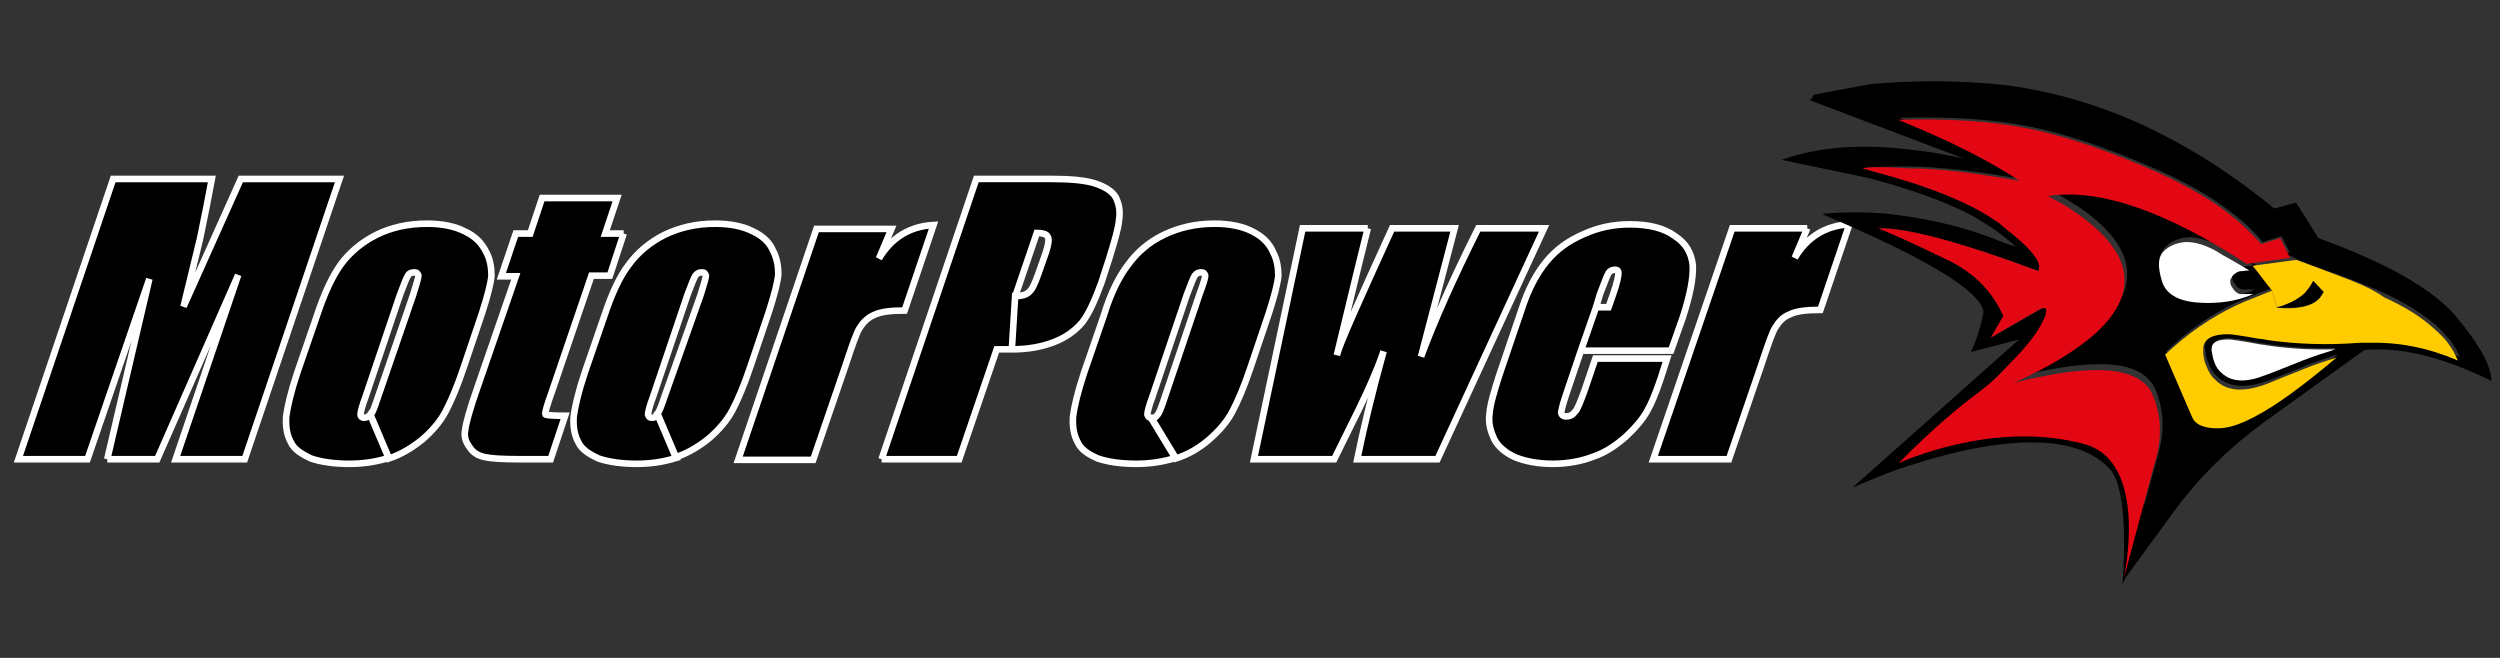 <svg xmlns="http://www.w3.org/2000/svg" xmlns:xlink="http://www.w3.org/1999/xlink" id="Layer_1" x="0px" y="0px" viewBox="0 0 380 100" style="enable-background:new 0 0 380 100;" xml:space="preserve"><rect x="0" y="0" width="380" height="100" fill="#333333" stroke="none"/><style type="text/css">	.st0{stroke:#FFFFFF;stroke-miterlimit:10;}	.st1{fill:#FFFFFF;}	.st2{fill:#FFCC00;}	.st3{fill:#E30613;}</style><g>	<path class="st0" d="M128.4,55.9c1.1-3.3,1.8-5.4,2.3-6.1c0.5-0.8,1.2-1.5,2.1-1.9c1-0.5,2.5-0.7,4.7-0.7l4.4-13  c-3.6,0.2-6.4,1.9-8.3,5.1l1.9-4.5h-11.4l-11.9,35.1h11.4L128.4,55.9"></path>	<path class="st0" d="M114.5,35.2c-1.5-0.8-3.5-1.2-5.8-1.2c-2.9,0-5.4,0.6-7.7,1.7c-2.2,1.1-4.1,2.7-5.4,4.5  c-1.4,1.8-2.6,4.4-3.7,7.7l-3,8.7c-1,3-1.5,5.2-1.7,6.7c-0.1,1.5,0.1,2.8,0.7,3.9c0.5,1.1,1.6,1.8,3.1,2.5c1.5,0.5,3.4,0.8,5.8,0.8  c2.1,0,4.1-0.3,6-0.9L100,63c-0.2,0.3-0.5,0.5-0.9,0.5s-0.5-0.2-0.6-0.5c0-0.3,0.2-1.2,0.8-2.8l5.2-15.4c0.6-1.6,1-2.6,1.2-2.9  c0.3-0.4,0.6-0.5,1-0.5s0.5,0.2,0.6,0.5c0,0.3-0.3,1.3-0.8,2.9L101,60.3c-0.5,1.5-0.8,2.3-1.1,2.6l2.8,6.6c1.8-0.6,3.5-1.6,5.1-2.9  c1.5-1.3,2.7-2.7,3.5-4.2s1.8-3.8,2.8-6.8l2.8-8.3c0.8-2.5,1.3-4.4,1.4-5.6c0-1.2-0.2-2.5-0.8-3.6C117,36.9,116,35.9,114.5,35.2"></path>	<path class="st0" d="M94.8,35.5H92l1.8-5.4H82.4l-1.8,5.4h-2.2L76.2,42h2.2l-5.8,16.8c-1.2,3.4-1.8,5.6-1.9,6.6  c-0.2,1,0.1,1.8,0.7,2.6c0.5,0.8,1.3,1.3,2.4,1.5c0.9,0.2,2.7,0.3,5.1,0.3h4.8l2.2-6.6c-1.9,0-2.9-0.1-3-0.2  c-0.1-0.2,0.2-1.3,1-3.5l6-17.6h2.8L94.8,35.5"></path>	<path class="st0" d="M134,69.8h11.8l5.7-16.7h2.3l0.5-8.1l0.1-0.2l3.2-9.4c0.8,0,1.5,0.2,1.6,0.5c0.3,0.3,0.2,1.1-0.2,2.4l-1.2,3.4  c-0.5,1.4-0.9,2.3-1.4,2.7c-0.4,0.4-1.1,0.6-1.8,0.6h-0.3l-0.5,8.1c2.5,0,4.6-0.4,6.4-1.1c1.8-0.7,3.2-1.7,4.3-3  c1-1.3,1.9-3.3,2.9-6l1.2-3.7c0.8-2.6,1.4-4.6,1.5-5.9c0.2-1.3,0-2.4-0.5-3.4c-0.5-0.9-1.6-1.6-3.1-2.1s-3.8-0.7-6.7-0.7h-11.4  L134,69.8"></path>	<path class="st0" d="M190.4,35.2c-1.5-0.8-3.5-1.2-5.8-1.2c-2.9,0-5.4,0.6-7.7,1.7c-2.3,1.1-4.1,2.7-5.4,4.5  c-1.4,1.8-2.7,4.4-3.7,7.7l-3,8.7c-1,3-1.5,5.2-1.7,6.7c-0.1,1.5,0.1,2.8,0.7,3.9c0.5,1.1,1.5,1.8,3.1,2.5c1.5,0.5,3.4,0.8,5.8,0.8  c2.1,0,4.1-0.3,6-0.9l-3.7-6.1c-0.4,0-0.5-0.2-0.6-0.5c0-0.3,0.2-1.2,0.8-2.8l5.2-15.4c0.6-1.6,1-2.6,1.2-2.9  c0.3-0.4,0.6-0.5,1-0.5s0.5,0.2,0.6,0.5c0,0.3-0.3,1.3-0.9,2.9L177,60.5c-0.5,1.5-0.8,2.3-1.1,2.6c-0.2,0.3-0.5,0.5-0.9,0.5  l3.7,6.1c1.9-0.6,3.6-1.6,5.1-2.9s2.7-2.7,3.5-4.2c0.8-1.5,1.8-3.8,2.8-6.8l2.8-8.3c0.8-2.5,1.3-4.4,1.4-5.6c0-1.2-0.2-2.5-0.8-3.6  C192.9,36.9,191.8,35.9,190.4,35.2"></path>	<path class="st0" d="M207.9,34.7H198l-7.4,35.1h12.2l3.8-7.7c1.5-3.1,2.8-6,3.7-8.7c-1.8,6.5-3.1,12-4,16.4h12.2l16.2-35.1h-10  c-3.8,7.6-6.7,14.1-8.7,19.5l5.1-19.5h-9.5c-5.1,11.2-8,17.6-8.4,19.3C206,42.3,207.6,35.9,207.9,34.7"></path>	<path class="st0" d="M274.7,34.7h-11.4l-12,35.1h11.5l4.8-14c1.1-3.3,1.8-5.4,2.3-6.1c0.5-0.8,1.1-1.5,2.1-1.9  c1-0.5,2.5-0.7,4.7-0.7l4.4-13c-3.6,0.2-6.4,1.9-8.3,5.1L274.7,34.7"></path>	<path class="st0" d="M254.6,35.9c-1.6-1.2-3.9-1.8-6.9-1.8c-2.5,0-4.8,0.5-7,1.5c-2.3,1-4.1,2.3-5.6,4.1s-2.8,4.2-3.8,7.3l-3.4,10  c-0.8,2.5-1.4,4.5-1.5,5.9c-0.2,1.5,0.2,2.7,0.7,3.8c0.6,1.2,1.7,2.1,3.2,2.8c1.5,0.6,3.4,1,5.7,1s4.4-0.4,6.2-1.1  c1.8-0.6,3.4-1.7,4.9-3c1.5-1.4,2.5-2.6,3.2-3.8s1.4-2.9,2.1-5l1-3.1h-10.9l-1.7,5c-0.6,1.6-1,2.7-1.4,3.1  c-0.4,0.5-0.8,0.7-1.4,0.7c-0.4,0-0.6-0.2-0.7-0.5c0-0.3,0.2-1.2,0.7-2.7l2.3-6.8l2.3-6.6l0.6-2c0.7-1.8,1.1-2.9,1.3-3.2  s0.5-0.5,1-0.5c0.4,0,0.5,0.2,0.5,0.6c0,0.3-0.2,1.4-0.8,3.1l-0.7,2h-1.9l-2.3,6.6H254l1.8-5.1c1.1-3.4,1.6-6,1.5-7.9  C257.1,38.5,256.3,37,254.6,35.9"></path>	<path class="st0" d="M70.7,35.2c-1.5-0.8-3.5-1.2-5.8-1.2c-2.9,0-5.5,0.6-7.7,1.7c-2.2,1.1-4.1,2.7-5.4,4.5  c-1.3,1.8-2.5,4.4-3.6,7.7l-3,8.7c-1,3-1.5,5.2-1.7,6.7c-0.1,1.5,0.1,2.8,0.7,3.9c0.5,1.1,1.6,1.8,3.1,2.5c1.5,0.5,3.4,0.8,5.8,0.8  c2.1,0,4.1-0.3,6-0.9L56.3,63c-0.2,0.3-0.6,0.5-1,0.5c-0.3,0-0.5-0.2-0.5-0.5s0.2-1.2,0.8-2.8l5.2-15.4c0.6-1.6,1-2.6,1.2-2.9  c0.2-0.4,0.6-0.5,1-0.5s0.5,0.2,0.6,0.5c0,0.3-0.3,1.3-0.8,2.9l-5.4,15.7c-0.5,1.5-0.8,2.3-1.1,2.6l2.8,6.6  c1.8-0.6,3.5-1.6,5.1-2.9c1.5-1.3,2.7-2.7,3.5-4.2c0.8-1.5,1.8-3.8,2.8-6.8l2.8-8.3c0.8-2.5,1.3-4.4,1.4-5.6c0-1.2-0.2-2.5-0.8-3.6  C73.2,36.9,72.2,35.9,70.7,35.2"></path>	<path class="st0" d="M16.3,69.8h7.6l12.3-28l-9.5,28h10.5l14.4-42.6h-15l-8.7,19.4l2.5-10.3c0.7-3.3,1.3-6.4,1.8-9.1h-15L2.8,69.8  h10.5l9.4-27.4L16.3,69.8"></path></g><g>	<path d="M320.7,71.3c3.2,3.5,1.9,17.6,1.9,17.6s6.8-15.2,1.1-22.1c-4-4.8-17.2-3.1-27.6,0.3c-8.2,2.7-14.5,6.9-14.5,6.9  S311.1,60.8,320.7,71.3z"></path>	<g>		<path d="M275,15.2l23.5,8.9h-0.1c-0.3-0.1-0.6-0.2-0.9-0.2c-2.3-0.5-4.6-0.9-6.7-1.1c-7.7-1-14.4-0.5-20,1.5l13.4,2.8l2.9,0.8   c5.1,1.5,9.3,3.1,12.7,4.9c2.8,1.6,4.9,3.1,6.6,4.7l0,0c-1-0.3-1.9-0.6-2.8-1c-5-2-10.5-3.3-16.6-4c-3.5-0.3-6.7-0.3-9.9,0v0.1   c15.8,6.7,23.9,11.6,24.4,14.8c-0.3,1.8-0.9,3.8-1.9,6.1l7.3-1.9l-25.3,22.5l8.1-3.4c7-7.2,11.1-11.2,12.4-12   c1.5-1.4,3.1-3.1,4.9-4.9c1.9-2,3.2-3.8,3.8-5.4c0.2-0.4,0.2-0.7,0.3-1c0.1-0.7-0.3-0.8-1.3-0.2l-7.1,4.1l1.9-3.3   c-1.3-2.8-3.2-5.1-5.6-6.8c-0.7-0.5-1.5-1-2.3-1.4c-3.2-1.6-6.5-3.2-9.9-4.6c-0.4-0.2-0.8-0.3-1.2-0.5c4.2-0.1,12.3,2.1,24.3,6.5   c0.7-1.2-1.1-3.5-5.4-6.8c-0.3-0.3-0.7-0.5-1-0.8c-4.2-2.9-10.5-5.4-18.9-7.6c-0.4-0.1-0.9-0.2-1.4-0.4c0.5-0.2,3-0.3,7.3-0.3   c4.4,0.1,9.9,0.7,16.7,1.9l0,0c-4.7-3.1-10.5-6-17.3-8.8c-0.4-0.2-0.8-0.3-1.2-0.5c7.5-0.2,14.1,0.2,19.6,1.3   c5.6,1.1,12.1,3.3,19.4,6.5c3.6,1.6,6.8,3.3,9.4,5.1c2.8,1.9,5.1,3.8,6.8,6l2.9-0.9l1.5,3l0.8,0.5c0.6,0.3,2.7,1.1,6.2,2.3   c3,1.1,5.5,2.1,7.4,3c3,1.4,5.5,3,7.4,4.6c0.9,0.8,1.7,1.7,2.4,2.5c0.6,0.8,1.1,1.7,1.4,2.5c-4.4-1.9-8.9-2.8-13.3-2.7l0,0   c0,0-0.1,0-0.2,0c-0.3,0-0.5,0-0.8,0c-0.2,0-0.3,0-0.4,0s-0.1,0-0.2,0c-5,0.4-9.6,0.2-14-0.4c-0.4-0.1-0.9-0.2-1.3-0.2l0,0   c-2.8-0.5-4.3-0.7-4.7-0.7c-2.2-0.1-3.5,0.6-3.8,1.9c-0.1,0.3-0.1,0.7,0,1.1l0,0c0.1,0.7,0.2,1.3,0.5,1.9l0,0   c0.3,0.8,0.7,1.5,1.3,2l0,0c1.7,1.7,4.4,1.9,8,0.6c0.4-0.2,2.3-0.9,5.7-2.3l-0.5-0.9c-3.3,1.3-5.2,2.1-5.7,2.2   c-3,1.2-5.2,1.1-6.7-0.3c-0.5-0.5-0.8-1-1.1-1.6c-0.2-0.5-0.3-1.1-0.4-1.6c0-0.3,0-0.6,0-0.8c0.2-0.7,1.1-1.1,2.6-1.1   c0.3,0,1.8,0.2,4.5,0.7l0,0c0.4,0.1,0.8,0.1,1.3,0.2c3.3,0.5,6.7,0.7,10.4,0.6c-1.5,0.5-3.2,1-5,1.7l0,0l0.5,0.9l0,0   c1.7-0.6,3.4-1.2,4.9-1.7l-0.2,0.1c-5.1,4.3-9.3,7.3-12.5,9c-1.7,0.8-3.1,1.4-4.3,1.6c-0.6,0.1-1.1,0.1-1.7,0.1   c-1.8-0.1-2.9-0.7-3.4-1.7l-4.1-9.5l1.1-1c3.5-3.2,7.2-5.5,11.1-7.1l4-1.6c-1-1.2-1.9-2.5-2.9-3.7l-0.4,0.4   c-0.9,0.1-1.5,0.2-1.7,0.2l0,0c-0.2,0.1-0.4,0.2-0.6,0.4s-0.3,0.3-0.4,0.5l0,0l-0.2,0.3c0,0.2-0.1,0.3,0,0.4   c0,0.2,0.1,0.5,0.3,0.8c0.3,0.5,0.7,0.9,1.2,1h2c-2.5,1.1-5.2,1.5-8.3,1.3c-3.1-0.2-5-1.3-5.6-3.3s-0.6-3.5,0.1-4.3   c0.8-0.9,1.8-1.4,3.3-1.6c1.4-0.2,3.4,0.4,6,1.7c1.3,0.7,2.6,1.4,4,2.3l0.4-0.4l6.6-0.9l-0.8-0.5l-6.6,0.9   c-12.5-8.1-22.5-11.5-30.2-10.3c0.3,0.2,0.6,0.3,0.9,0.5c1.2,0.7,2.3,1.4,3.3,2c8.7,5.9,9.8,12.1,3.1,18.3   c-2.7,2.5-6.9,5.1-12.5,7.6c1.2-0.3,2.3-0.5,3.4-0.8c8.1-1.7,13.5-1.5,16.1,0.6c0.6,0.5,1.1,1.1,1.5,1.8c1.5,3.3,1.6,7,0.3,11   l-5,18.3l7.6-10.4c3.8-5.2,8.5-9.8,13.7-13.6l15.3-11c5.6-0.5,12,1.1,19.3,4.7c0-2.2-1.8-5.5-5.3-9.7s-10.5-8.2-21-12l-1.8-2.9   l0.4,0.6l-0.4-0.6l-1.6-2.5l-3.3,0.9l0,0c-4.4-3.6-9-6.8-13.6-9.4c-8.9-5.1-18.1-8.2-27.6-9.4c-6.9-0.7-13.7-0.7-20.3-0.1   l-8.5,1.6C275.3,15.2,275.1,15.2,275,15.2"></path>		<path class="st1" d="M332,36.8c-1.5,0.2-2.5,0.7-3.3,1.6c-0.7,0.8-0.7,2.3-0.1,4.3s2.5,3.1,5.6,3.3c3,0.2,5.8-0.2,8.3-1.3h-2   c-0.5-0.1-0.9-0.5-1.2-1c-0.2-0.3-0.3-0.6-0.3-0.8s0-0.3,0-0.4l0.2-0.3l0,0c0.1-0.2,0.2-0.4,0.4-0.5c0.2-0.2,0.4-0.3,0.6-0.4l0,0   c0.2-0.1,0.8-0.1,1.7-0.2c-1.4-0.8-2.7-1.6-4-2.3C335.5,37.2,333.5,36.7,332,36.8"></path>		<path class="st2" d="M355.2,41.8c-3.5-1.3-5.5-2.1-6.2-2.3l-6.6,0.9c1,1.2,1.9,2.5,2.9,3.7l0.8,2.6c0.5-0.1,0.9-0.2,1.3-0.4   c1.1-0.4,2.1-1,2.9-1.7c0.4-0.4,0.8-0.9,1.1-1.5c0.1-0.1,0.2-0.3,0.2-0.4l1.6,1.7c0,0,0,0.1-0.1,0.1c-0.1,0.2-0.3,0.4-0.4,0.7   c-0.7,0.8-1.7,1.3-3,1.5c-1,0.2-2.2,0.2-3.6,0.1l-0.8-2.6l-4,1.6c-3.8,1.6-7.5,3.9-11.1,7.1l-1.1,1l4.1,9.5c0.4,1,1.5,1.6,3.4,1.7   c0.6,0,1.1,0,1.7-0.1c1.2-0.2,2.6-0.7,4.3-1.6c3.3-1.7,7.4-4.7,12.5-9l0.2-0.1c-1.5,0.5-3.2,1-4.9,1.7l0,0   c-3.3,1.3-5.2,2.1-5.7,2.3c-3.6,1.4-6.3,1.2-8-0.6l0,0c-0.6-0.5-1-1.2-1.3-2l0,0c-0.3-0.6-0.4-1.2-0.5-1.9l0,0c0-0.4,0-0.8,0-1.1   c0.3-1.3,1.5-1.9,3.8-1.9c0.4,0,1.9,0.2,4.7,0.7l0,0c0.4,0,0.9,0.1,1.3,0.2c4.3,0.6,9,0.8,14,0.4c0,0,0.1,0,0.2,0s0.3,0,0.4,0   c0.2,0,0.5,0,0.8,0c0.1,0,0.1,0,0.2,0l0,0c4.4-0.1,8.9,0.8,13.3,2.7c-0.4-0.9-0.8-1.7-1.4-2.5c-0.6-0.9-1.5-1.7-2.4-2.5   c-1.9-1.7-4.3-3.2-7.4-4.6C360.6,43.9,358.2,42.9,355.2,41.8"></path>		<path d="M353.1,44.5c0,0,0-0.1,0.1-0.1l-1.6-1.7c-0.1,0.2-0.2,0.3-0.2,0.4c-0.3,0.5-0.7,1-1.1,1.5c-0.8,0.7-1.7,1.3-2.9,1.7   c-0.4,0.2-0.8,0.3-1.3,0.4c1.4,0.1,2.6,0.1,3.6-0.1c1.4-0.2,2.4-0.7,3-1.5C352.9,44.9,353,44.7,353.1,44.5"></path>		<path class="st1" d="M350,54.8L350,54.8c1.8-0.7,3.4-1.2,5-1.7c-3.6,0.1-7.1-0.1-10.4-0.6c-0.4-0.1-0.9-0.1-1.3-0.2l0,0   c-2.7-0.5-4.2-0.7-4.5-0.7c-1.5,0-2.4,0.3-2.6,1.1c0,0.2-0.1,0.5,0,0.8c0.1,0.6,0.2,1.1,0.4,1.6c0.2,0.6,0.6,1.2,1.1,1.6   c1.5,1.4,3.7,1.5,6.7,0.3C344.8,56.9,346.7,56.1,350,54.8"></path>		<path class="st3" d="M283.1,25.6c0.5,0.1,0.9,0.2,1.4,0.4c8.4,2.2,14.7,4.7,18.9,7.6c0.4,0.2,0.7,0.5,1,0.8   c4.3,3.3,6.1,5.5,5.4,6.8c-12-4.5-20.1-6.6-24.3-6.5c0.4,0.2,0.8,0.3,1.2,0.5c3.3,1.4,6.6,3,9.9,4.6c0.8,0.4,1.6,0.9,2.3,1.4   c2.5,1.7,4.3,4,5.6,6.8l-1.9,3.3l7.1-4.1c1-0.6,1.4-0.5,1.3,0.2c0,0.2-0.1,0.6-0.3,1c-0.6,1.5-1.9,3.3-3.8,5.4c-1,1-1.9,2-2.8,2.9   c-1.1,1.2-2.4,2.2-3.7,3.2c-2.3,1.7-6.5,5.1-11.8,10.5c0,0,14.3-6.7,28.2-2.9c10,2.7,6,20.5,6,20.5l4.6-17.2c1.3-4,1.2-7.7-0.3-11   c-0.3-0.7-0.8-1.3-1.5-1.8c-2.7-2.1-8-2.3-16.1-0.6c-1.1,0.2-2.2,0.5-3.4,0.8c5.6-2.5,9.7-5.1,12.5-7.6c6.7-6.2,5.6-12.3-3.1-18.3   c-1-0.7-2.1-1.4-3.3-2c-0.3-0.2-0.6-0.3-0.9-0.5c7.7-1.2,17.7,2.2,30.2,10.3l6.6-0.9l-1.5-3l-2.9,0.9c-1.8-2.1-4.1-4.1-6.8-6   c-2.7-1.8-5.8-3.5-9.4-5.1c-7.3-3.2-13.8-5.4-19.4-6.5c-5.5-1.1-12.1-1.5-19.6-1.3c0.4,0.2,0.8,0.3,1.2,0.5   c6.8,2.8,12.6,5.7,17.3,8.8l0,0l0,0c-6.7-1.2-12.3-1.9-16.7-1.9C286,25.3,283.6,25.4,283.1,25.6"></path>	</g></g></svg>